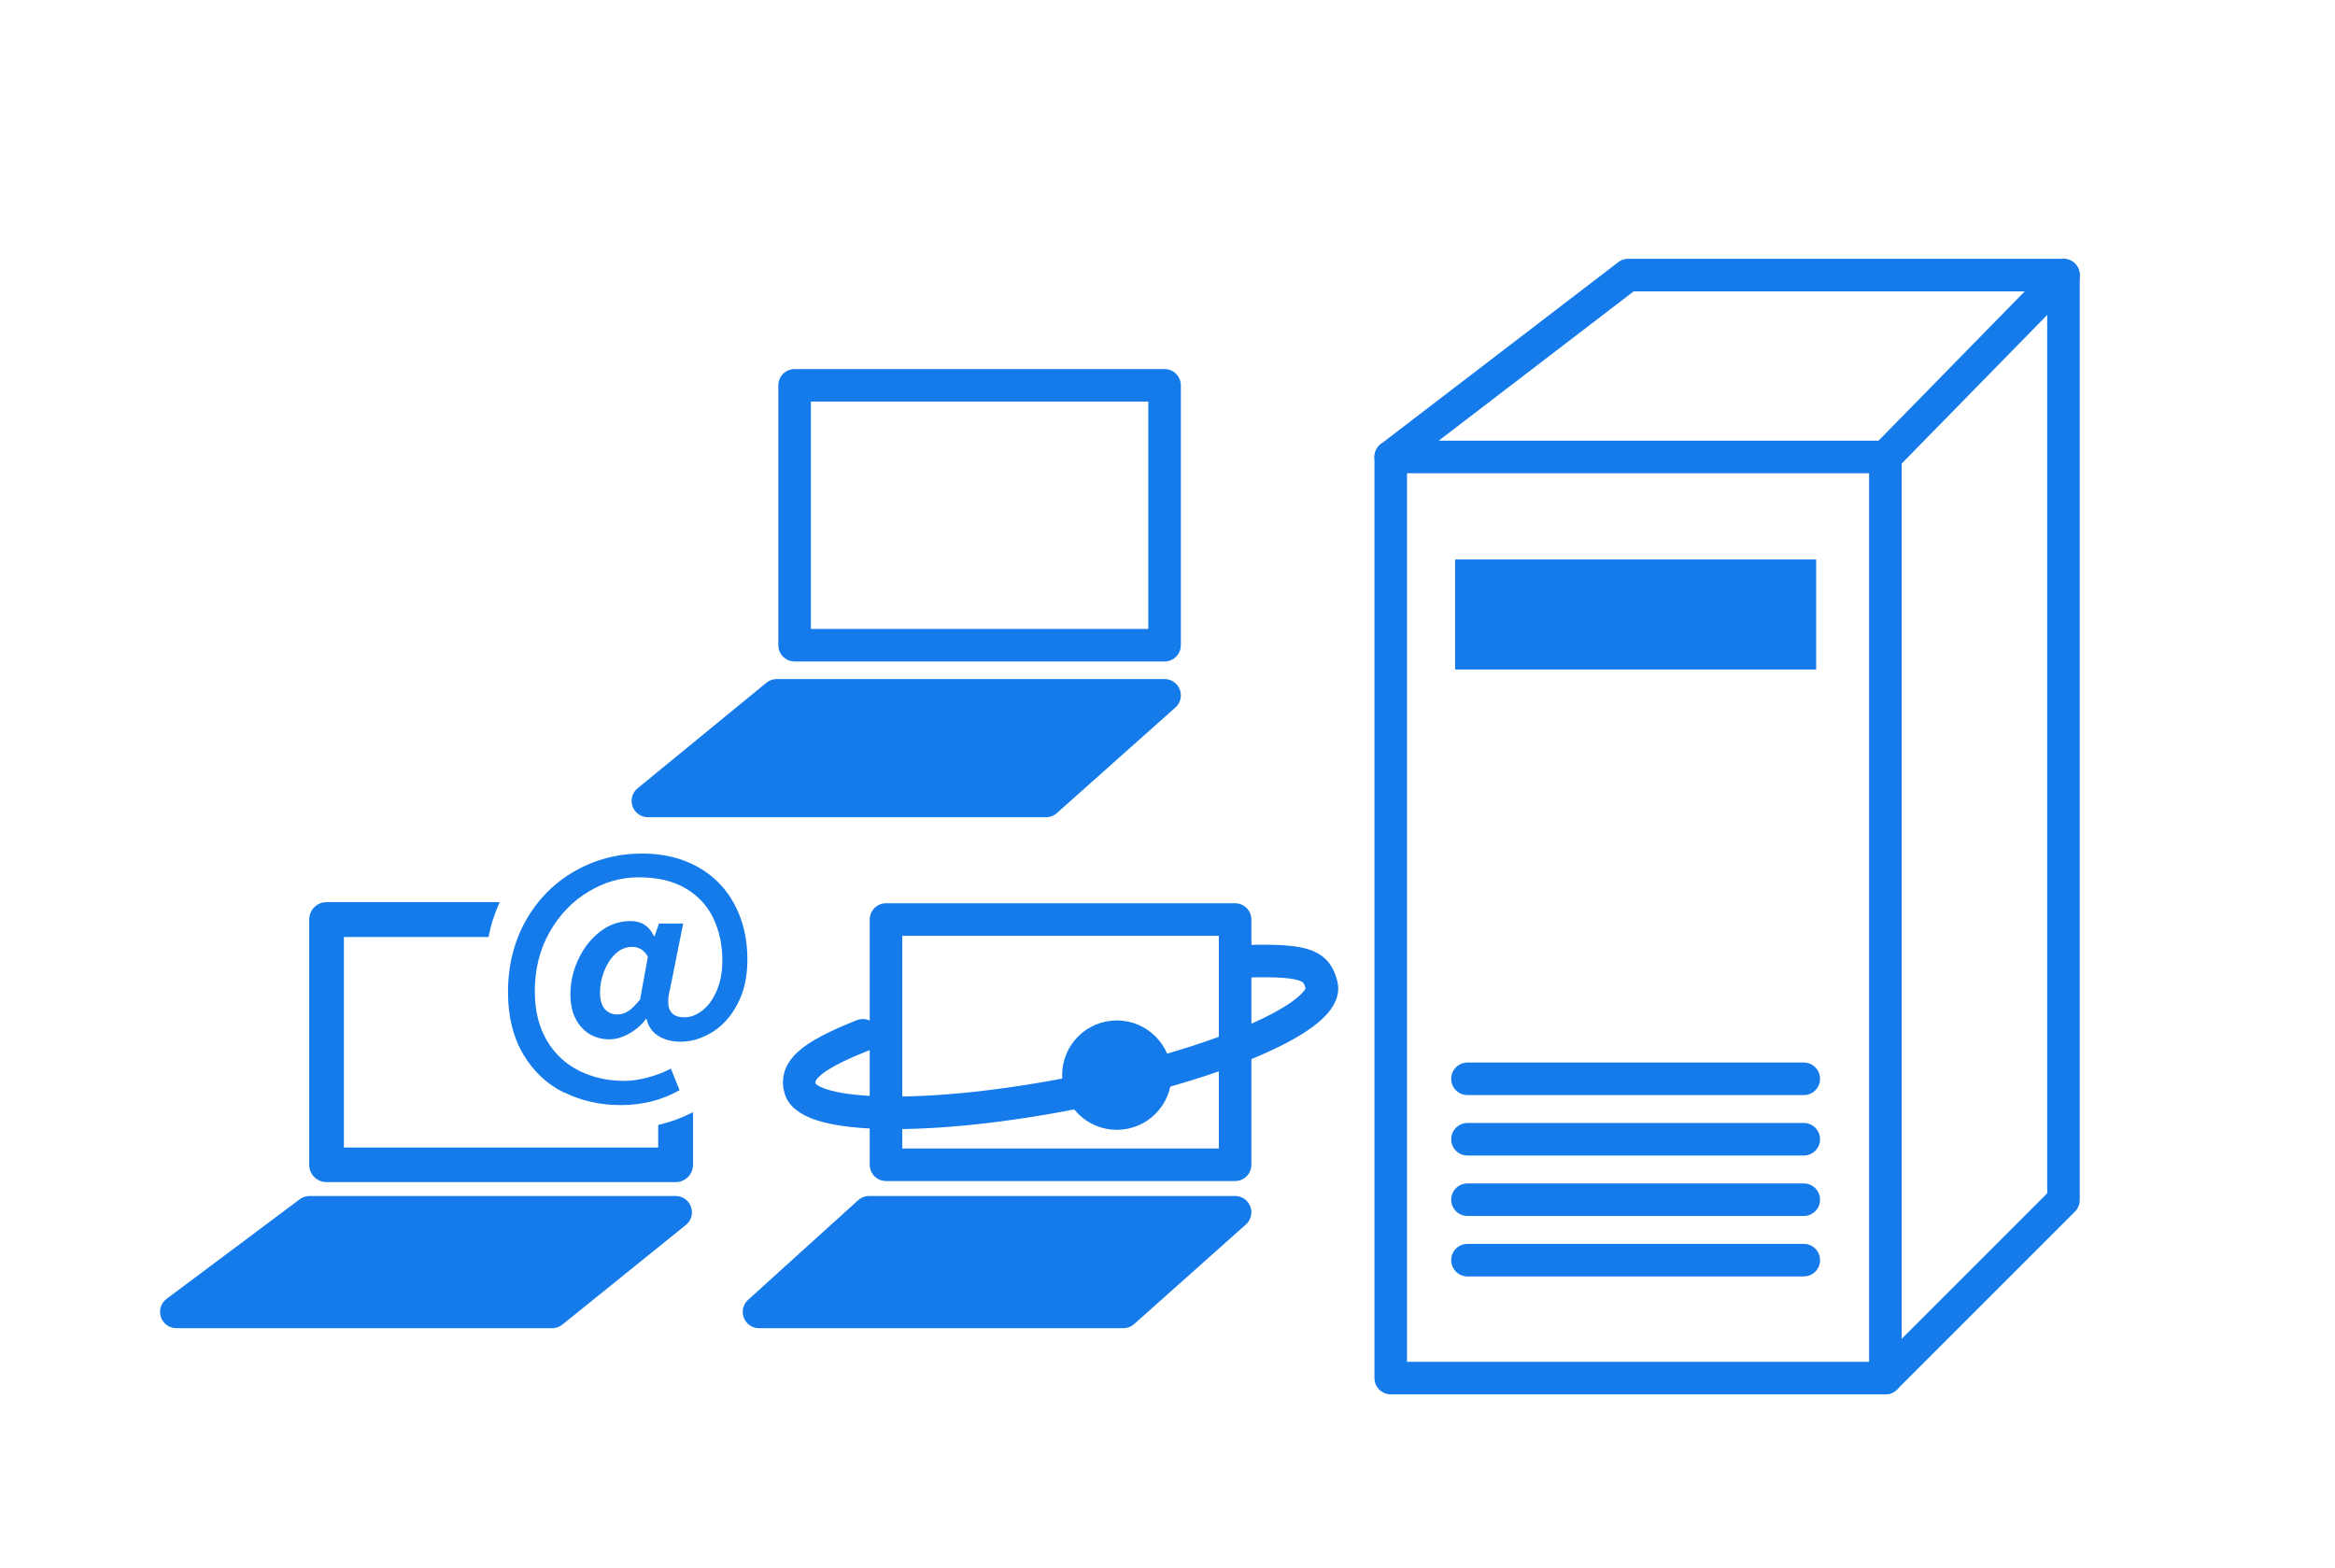 <?xml version="1.0" encoding="UTF-8"?><svg id="_レイヤー_1" xmlns="http://www.w3.org/2000/svg" xmlns:xlink="http://www.w3.org/1999/xlink" viewBox="0 0 215.16 144.53"><defs><style>.cls-1{stroke-miterlimit:10;}.cls-1,.cls-2,.cls-3{stroke:#157beb;}.cls-1,.cls-4,.cls-3{fill:#157beb;}.cls-2,.cls-5{fill:none;}.cls-2,.cls-3{stroke-linecap:round;stroke-linejoin:round;stroke-width:3px;}.cls-6{fill:#82bad8;}.cls-7{fill:#221714;}.cls-8{clip-path:url(#clippath-1);}.cls-9{fill:#90c6ea;}</style><clipPath id="clippath-1"><rect class="cls-5" x="150.51" y="-236.77" width="276.28" height="191.1"/></clipPath></defs><g><polygon class="cls-2" points="128.15 127 128.15 42.11 150.03 25.35 190.14 25.35 190.14 110.59 173.73 127 128.15 127"/><rect class="cls-4" x="134.08" y="51.56" width="33.27" height="10.14"/><polyline class="cls-2" points="128.15 42.11 173.73 42.11 173.73 127"/><line class="cls-2" x1="173.73" y1="42.11" x2="190.14" y2="25.35"/><line class="cls-2" x1="135.22" y1="99.42" x2="166.21" y2="99.42"/><line class="cls-2" x1="135.22" y1="104.99" x2="166.21" y2="104.99"/><line class="cls-2" x1="135.22" y1="110.56" x2="166.21" y2="110.56"/><line class="cls-2" x1="135.22" y1="116.13" x2="166.21" y2="116.13"/></g><g><rect class="cls-2" x="81.64" y="84.74" width="32.17" height="22.6"/><polygon class="cls-3" points="103.51 120.9 69.94 120.9 80.08 111.72 113.81 111.72 103.51 120.9"/><polygon class="cls-3" points="50.88 120.9 16.25 120.9 28.52 111.72 62.26 111.72 50.88 120.9"/><rect class="cls-2" x="73.22" y="35.51" width="34.09" height="23.95"/><polygon class="cls-3" points="96.39 73.81 59.7 73.81 71.57 64.08 107.31 64.08 96.39 73.81"/><path class="cls-2" d="M79.51,95.41c-5.06,2-6.23,3.33-5.78,4.92,.8,2.83,12.19,2.98,25.46,.34,13.26-2.64,23.37-7.08,22.58-9.9-.46-1.64-1.05-2.37-6.95-2.18"/><circle class="cls-1" cx="102.91" cy="99.08" r="4.54"/><path class="cls-4" d="M51.99,100.7c-1.58-.78-2.84-1.96-3.77-3.53s-1.41-3.48-1.41-5.72c0-2.49,.56-4.71,1.67-6.66s2.62-3.45,4.5-4.52,3.96-1.61,6.2-1.61c1.94,0,3.64,.41,5.11,1.23s2.6,1.97,3.39,3.45,1.19,3.17,1.19,5.08c0,1.6-.31,2.97-.92,4.12s-1.39,2.01-2.34,2.59-1.9,.87-2.88,.87c-.82,0-1.52-.18-2.09-.55s-.92-.89-1.06-1.56h-.05c-.4,.55-.91,1-1.55,1.36s-1.23,.53-1.81,.53c-.7,0-1.33-.17-1.87-.5s-.97-.82-1.28-1.44-.46-1.36-.46-2.21c0-1.1,.24-2.17,.73-3.22s1.15-1.89,2-2.55,1.79-.98,2.82-.98,1.71,.47,2.16,1.4h.05l.4-1.17h2.23l-1.2,6c-.12,.46-.18,.85-.18,1.19,0,.97,.5,1.45,1.5,1.45,.58,0,1.14-.22,1.68-.65s.97-1.04,1.31-1.84,.5-1.71,.5-2.75c0-1.44-.28-2.73-.83-3.89s-1.4-2.07-2.55-2.75-2.58-1.02-4.3-1.02-3.18,.44-4.65,1.32-2.67,2.12-3.58,3.72-1.37,3.42-1.37,5.46c0,1.77,.37,3.28,1.1,4.52s1.72,2.18,2.97,2.8,2.63,.94,4.15,.94c.71,0,1.45-.11,2.22-.32s1.47-.48,2.1-.81l.8,1.99c-.83,.46-1.69,.81-2.58,1.03s-1.83,.34-2.83,.34c-1.91,0-3.65-.39-5.23-1.17Zm5.92-7.53c.32-.21,.67-.57,1.07-1.06l.72-3.94c-.18-.32-.39-.55-.63-.69s-.51-.22-.82-.22c-.58,0-1.1,.22-1.55,.65s-.79,.97-1.04,1.62-.37,1.29-.37,1.92c0,.68,.14,1.19,.43,1.53s.68,.51,1.19,.51c.34,0,.67-.11,.99-.32Z"/><path class="cls-4" d="M60.65,103.68v2.07H31.69v-19.4h13.33c.07-.32,.13-.63,.21-.95,.21-.79,.49-1.53,.81-2.26h-15.95c-.89,0-1.6,.72-1.6,1.6v22.6c0,.89,.72,1.6,1.6,1.6H62.26c.89,0,1.6-.72,1.6-1.6v-4.85c-1.02,.53-2.1,.92-3.21,1.18Z"/></g><g class="cls-8"><g><path class="cls-7" d="M179.35,115.51c-2.77-.24-11.4-.77-12.27-9.32l-3.04-.94-1.85,12.95s2.17,.16,5.17,.13l.16-1.54,1.79,1.54c3.95-.05,8.7-.38,11.9-1.38,0,0,.91-1.19-1.86-1.44Z"/><path class="cls-6" d="M178.24-34.66c.42,2.92,.57,5.83,.85,8.75l.4,8.75c.28,5.84,.2,11.67,.11,17.51-.28,11.67-1.46,23.35-2.59,35.03-1.04,11.68-1.64,23.36-2.45,35.04l-2.3,35.04-14.22,.13-1.07-17.52-1.32-17.52c-.91-11.68-1.7-23.36-2.73-35.04-1.19-11.68-2.52-23.35-2.88-35.04-.13-5.84-.25-11.68-.02-17.53l.34-8.77c.27-2.92,.39-5.84,.79-8.77l27.07-.1Z"/><path class="cls-7" d="M201.19,115.51c-2.77-.24-11.4-.77-12.27-9.32l-3.04-.94-1.85,12.95s2.17,.16,5.17,.13l.17-1.54,1.79,1.54c3.95-.05,8.7-.38,11.9-1.38,0,0,.91-1.19-1.86-1.44Z"/><path class="cls-9" d="M198.57-34.66c.42,2.92,.57,5.83,.85,8.75l.4,8.75c.28,5.83,.2,11.67,.11,17.51-.28,11.67-1.46,23.35-2.59,35.03-1.04,11.68-1.64,23.36-2.45,35.04l-2.3,35.04-14.22,.13-1.07-17.52-1.32-17.52c-.91-11.68-1.7-23.36-2.73-35.04-1.19-11.68-2.52-23.36-2.88-35.04-.13-5.84-.25-11.68-.02-17.53l.34-8.77c.27-2.92,.39-5.84,.79-8.77l27.07-.1Z"/></g></g></svg>